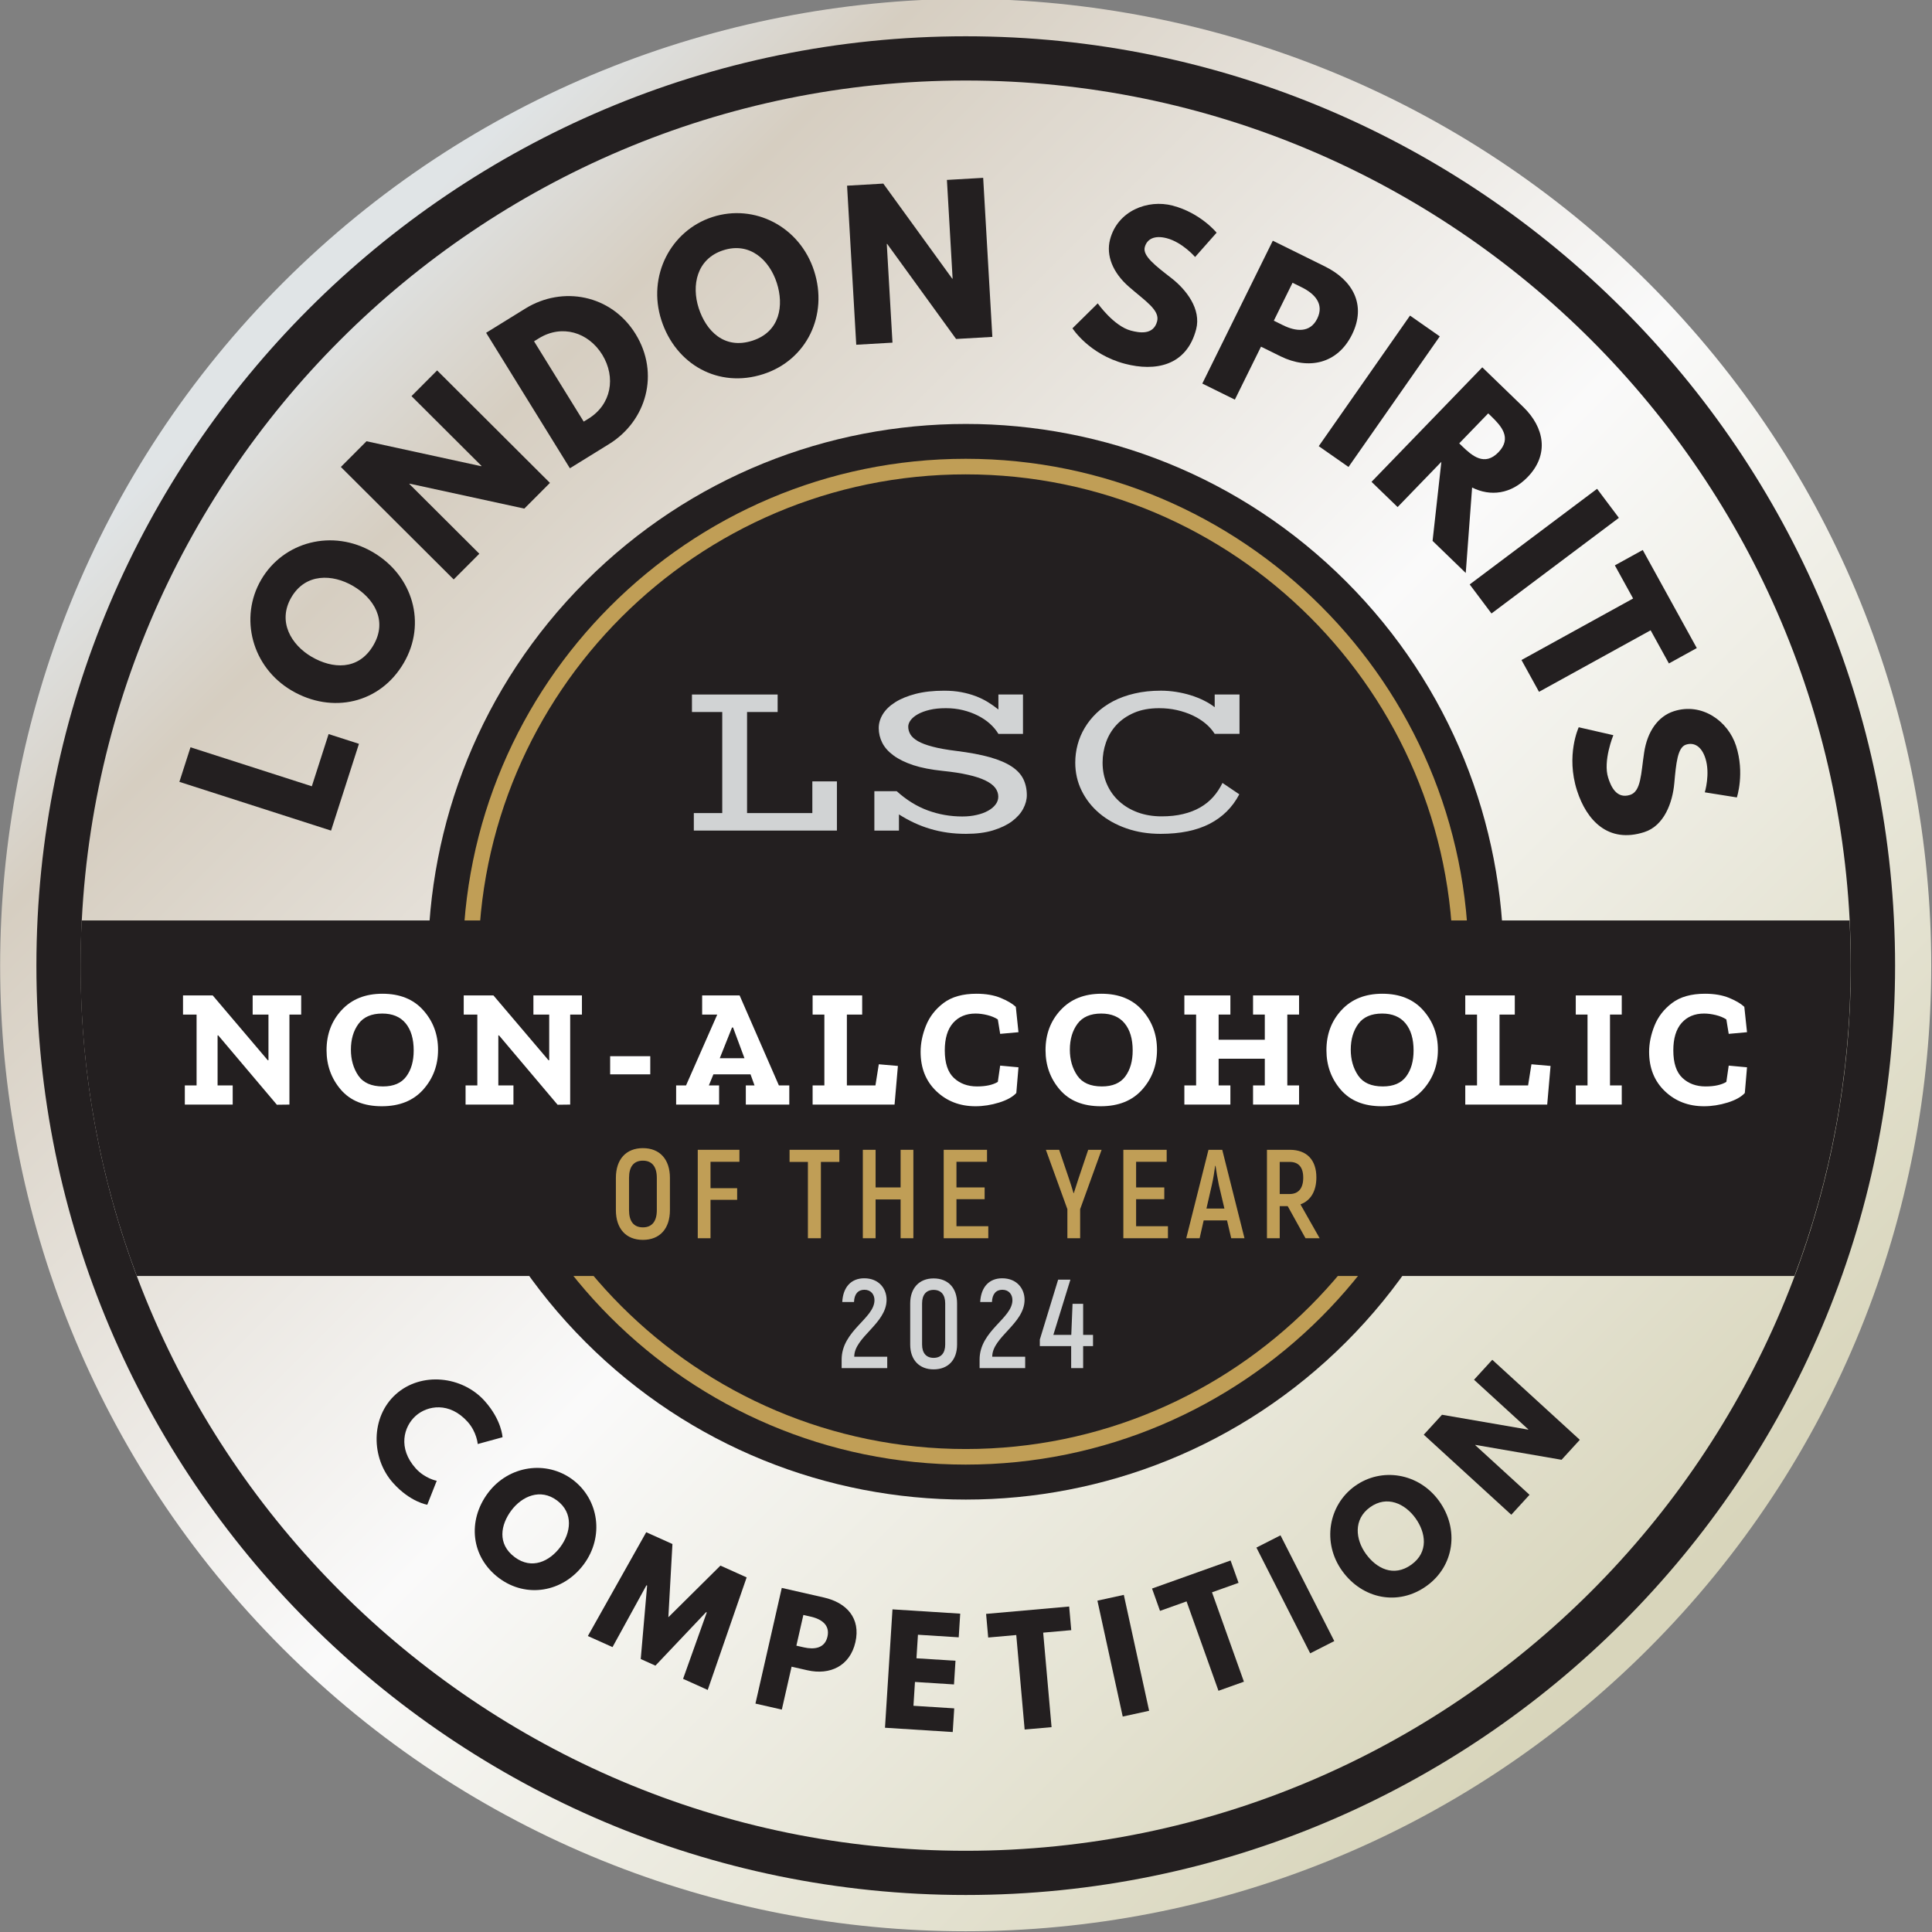 <?xml version="1.0" encoding="UTF-8" standalone="no"?>
<!DOCTYPE svg PUBLIC "-//W3C//DTD SVG 1.1//EN" "http://www.w3.org/Graphics/SVG/1.1/DTD/svg11.dtd">
<svg width="100%" height="100%" viewBox="0 0 319 319" version="1.1" xmlns="http://www.w3.org/2000/svg" xmlns:xlink="http://www.w3.org/1999/xlink" xml:space="preserve" xmlns:serif="http://www.serif.com/" style="fill-rule:evenodd;clip-rule:evenodd;stroke-linejoin:round;stroke-miterlimit:2;">
    <rect x="0" y="0" width="319" height="319" fill="#808080" stroke="none"/>
    <g transform="matrix(1,0,0,1,-51.32,-1439.08)">
        <g transform="matrix(1,0,0,1,-2940.55,1394.16)">
            <g transform="matrix(225.497,225.497,225.497,-225.497,3038.57,91.623)">
                <path d="M0,0C-0,-0.276 0.224,-0.5 0.5,-0.5C0.776,-0.5 1,-0.276 1,-0C1,0.276 0.776,0.5 0.5,0.5C0.362,0.5 0.237,0.444 0.146,0.354C0.056,0.263 -0,0.138 0,0Z" style="fill:url(#_Linear1);fill-rule:nonzero;"/>
            </g>
        </g>
        <g transform="matrix(1,0,0,1,-2940.55,1394.16)">
            <g transform="matrix(-2.946,2.946,2.946,2.946,3240.13,203.723)">
                <path d="M15.07,-36.384C3.299,-36.385 -6.244,-26.843 -6.244,-15.072C-6.245,-3.302 3.299,6.242 15.07,6.243C26.84,6.244 36.383,-3.298 36.384,-15.069C36.384,-26.841 26.84,-36.385 15.07,-36.384" style="fill:rgb(35,31,32);fill-rule:nonzero;"/>
            </g>
        </g>
        <g transform="matrix(1,0,0,1,-2940.55,1394.16)">
            <g transform="matrix(4.167,0,0,4.167,3151.32,284.174)">
                <path d="M0,-38.62C-10.646,-38.62 -19.307,-29.958 -19.307,-19.31C-19.307,-8.663 -10.646,0 0,0C10.647,0 19.309,-8.663 19.309,-19.31C19.309,-29.958 10.647,-38.62 0,-38.62M0,0.617C-10.987,0.617 -19.925,-8.322 -19.925,-19.31C-19.925,-30.299 -10.987,-39.237 0,-39.237C10.987,-39.237 19.926,-30.299 19.926,-19.31C19.926,-8.322 10.987,0.617 0,0.617" style="fill:rgb(192,158,86);fill-rule:nonzero;"/>
            </g>
        </g>
        <g transform="matrix(1,0,0,1,-2940.55,1394.16)">
            <g transform="matrix(4.167,0,0,4.167,3151.33,350.505)">
                <path d="M0,-70.144C-19.339,-70.144 -35.072,-54.411 -35.072,-35.072C-35.072,-15.733 -19.339,0.001 0,0.001C19.338,0.001 35.07,-15.733 35.07,-35.072C35.07,-54.411 19.338,-70.144 0,-70.144M0,1.753C-20.306,1.753 -36.825,-14.766 -36.825,-35.072C-36.825,-55.377 -20.306,-71.897 0,-71.897C20.304,-71.897 36.824,-55.377 36.824,-35.072C36.824,-14.766 20.304,1.753 0,1.753" style="fill:rgb(35,31,32);fill-rule:nonzero;"/>
            </g>
        </g>
        <g transform="matrix(1,0,0,1,-2940.55,1394.16)">
            <g transform="matrix(4.167,0,0,4.167,3297.26,255.606)">
                <path d="M0,-14.088L-70.051,-14.088C-70.081,-13.494 -70.097,-12.897 -70.097,-12.296C-70.097,-7.971 -69.305,-3.829 -67.867,0L-2.184,0C-0.746,-3.829 0.045,-7.971 0.045,-12.296C0.045,-12.897 0.03,-13.494 0,-14.088" style="fill:rgb(35,31,32);fill-rule:nonzero;"/>
            </g>
        </g>
        <g transform="matrix(1,0,0,1,-2940.55,1394.16)">
            <g transform="matrix(2.782,3.102,-3.102,2.782,2946.95,0)">
                <path d="M69.539,25.757C68.463,25.757 67.99,25.005 67.99,24.372C67.99,23.746 68.463,22.994 69.539,22.994C70.086,22.994 70.462,23.284 70.462,23.284L70.918,22.373C70.918,22.373 70.394,21.94 69.374,21.94C68.041,21.94 66.827,23.033 66.827,24.384C66.827,25.728 68.047,26.811 69.374,26.811C70.394,26.811 70.918,26.378 70.918,26.378L70.462,25.466C70.462,25.466 70.086,25.757 69.539,25.757Z" style="fill:rgb(35,31,32);fill-rule:nonzero;"/>
            </g>
        </g>
        <g transform="matrix(1,0,0,1,-2940.55,1394.16)">
            <g transform="matrix(3.337,2.495,-2.495,3.337,2946.95,0)">
                <path d="M66.005,37.984C66.005,39.357 66.985,40.422 68.375,40.422C69.725,40.422 70.739,39.357 70.739,37.984C70.739,36.61 69.68,35.551 68.375,35.551C67.082,35.551 66.005,36.61 66.005,37.984ZM67.161,37.984C67.161,37.283 67.549,36.582 68.375,36.582C69.207,36.582 69.583,37.283 69.583,37.984C69.583,38.684 69.23,39.385 68.375,39.385C67.497,39.385 67.161,38.684 67.161,37.984Z" style="fill:rgb(35,31,32);fill-rule:nonzero;"/>
            </g>
        </g>
        <g transform="matrix(1,0,0,1,-2940.55,1394.16)">
            <g transform="matrix(3.8,1.709,-1.709,3.8,2946.95,0)">
                <path d="M66.229,54.983L67.3,54.983L66.878,50.283L65.739,50.283L64.696,52.995L63.653,50.283L62.514,50.283L62.092,54.983L63.163,54.983L63.385,52.197L63.414,52.197L64.377,54.955L65.015,54.955L65.978,52.197L66.006,52.197L66.229,54.983Z" style="fill:rgb(35,31,32);fill-rule:nonzero;"/>
            </g>
        </g>
        <g transform="matrix(1,0,0,1,-2940.55,1394.16)">
            <g transform="matrix(4.063,0.925,-0.925,4.063,2946.95,0)">
                <path d="M57.076,62.592L57.076,67.293L58.148,67.293L58.148,65.549L58.791,65.549C59.709,65.549 60.398,65.008 60.398,64.04C60.398,63.065 59.709,62.592 58.791,62.592L57.076,62.592ZM58.148,64.695L58.148,63.447L58.45,63.447C58.871,63.447 59.27,63.59 59.27,64.074C59.27,64.552 58.871,64.695 58.45,64.695L58.148,64.695Z" style="fill:rgb(35,31,32);fill-rule:nonzero;"/>
            </g>
        </g>
        <g transform="matrix(1,0,0,1,-2940.55,1394.16)">
            <g transform="matrix(4.158,0.263,-0.263,4.158,2946.95,0)">
                <path d="M53.456,71.5L50.766,71.5L50.766,76.201L53.456,76.201L53.456,75.261L51.837,75.261L51.837,74.315L53.387,74.315L53.387,73.375L51.837,73.375L51.837,72.44L53.456,72.44L53.456,71.5Z" style="fill:rgb(35,31,32);fill-rule:nonzero;"/>
            </g>
        </g>
        <g transform="matrix(1,0,0,1,-2940.55,1394.16)">
            <g transform="matrix(4.15,-0.368,0.368,4.15,2946.95,0)">
                <path d="M43.065,79.794L44.182,79.794L44.182,83.554L45.253,83.554L45.253,79.794L46.37,79.794L46.37,78.854L43.065,78.854L43.065,79.794Z" style="fill:rgb(35,31,32);fill-rule:nonzero;"/>
            </g>
        </g>
        <g transform="matrix(1,0,0,1,-2940.55,1394.16)">
            <g transform="matrix(4.071,-0.889,0.889,4.071,2946.95,0)">
                <rect x="37.184" y="84.074" width="1.071" height="4.701" style="fill:rgb(35,31,32);fill-rule:nonzero;"/>
            </g>
        </g>
        <g transform="matrix(1,0,0,1,-2940.55,1394.16)">
            <g transform="matrix(3.924,-1.401,1.401,3.924,2946.95,0)">
                <path d="M28.356,89.354L29.473,89.354L29.473,93.115L30.544,93.115L30.544,89.354L31.661,89.354L31.661,88.414L28.356,88.414L28.356,89.354Z" style="fill:rgb(35,31,32);fill-rule:nonzero;"/>
            </g>
        </g>
        <g transform="matrix(1,0,0,1,-2940.55,1394.16)">
            <g transform="matrix(3.714,-1.889,1.889,3.714,2946.95,0)">
                <rect x="21.297" y="91.728" width="1.071" height="4.701" style="fill:rgb(35,31,32);fill-rule:nonzero;"/>
            </g>
        </g>
        <g transform="matrix(1,0,0,1,-2940.55,1394.16)">
            <g transform="matrix(3.379,-2.438,2.438,3.379,2946.95,0)">
                <path d="M9.143,96.654C9.143,98.027 10.123,99.093 11.513,99.093C12.864,99.093 13.878,98.027 13.878,96.654C13.878,95.281 12.818,94.221 11.513,94.221C10.22,94.221 9.143,95.281 9.143,96.654ZM10.3,96.654C10.3,95.953 10.687,95.253 11.513,95.253C12.345,95.253 12.721,95.953 12.721,96.654C12.721,97.355 12.368,98.056 11.513,98.056C10.636,98.056 10.3,97.355 10.3,96.654Z" style="fill:rgb(35,31,32);fill-rule:nonzero;"/>
            </g>
        </g>
        <g transform="matrix(1,0,0,1,-2940.55,1394.16)">
            <g transform="matrix(2.812,-3.075,3.075,2.812,2946.95,0)">
                <path d="M-3.49,97.012L-3.478,97.012L-1.61,99.929L-0.538,99.929L-0.538,95.229L-1.61,95.229L-1.61,98.146L-1.621,98.146L-3.49,95.229L-4.561,95.229L-4.561,99.929L-3.49,99.929L-3.49,97.012Z" style="fill:rgb(35,31,32);fill-rule:nonzero;"/>
            </g>
        </g>
        <g transform="matrix(1,0,0,1,-2940.55,1394.16)">
            <g transform="matrix(1.275,-3.967,3.967,1.275,2946.95,0)">
                <path d="M-32.846,29.809L-34.285,29.809L-34.285,36.122L-30.673,36.122L-30.673,34.859L-32.846,34.859L-32.846,29.809Z" style="fill:rgb(35,31,32);fill-rule:nonzero;"/>
            </g>
        </g>
        <g transform="matrix(1,0,0,1,-2940.55,1394.16)">
            <g transform="matrix(2.101,-3.598,3.598,2.101,2946.95,0)">
                <path d="M-21.677,38.537C-21.677,40.381 -20.36,41.812 -18.493,41.812C-16.68,41.812 -15.318,40.381 -15.318,38.537C-15.318,36.693 -16.741,35.269 -18.493,35.269C-20.23,35.269 -21.677,36.693 -21.677,38.537ZM-20.123,38.537C-20.123,37.596 -19.603,36.654 -18.493,36.654C-17.376,36.654 -16.871,37.596 -16.871,38.537C-16.871,39.478 -17.346,40.419 -18.493,40.419C-19.672,40.419 -20.123,39.478 -20.123,38.537Z" style="fill:rgb(35,31,32);fill-rule:nonzero;"/>
            </g>
        </g>
        <g transform="matrix(1,0,0,1,-2940.55,1394.16)">
            <g transform="matrix(2.942,-2.951,2.951,2.942,2946.95,0)">
                <path d="M-2.152,40.269L-2.137,40.269L0.373,44.187L1.811,44.187L1.811,37.874L0.373,37.874L0.373,41.792L0.357,41.792L-2.152,37.874L-3.591,37.874L-3.591,44.187L-2.152,44.187L-2.152,40.269Z" style="fill:rgb(35,31,32);fill-rule:nonzero;"/>
            </g>
        </g>
        <g transform="matrix(1,0,0,1,-2940.55,1394.16)">
            <g transform="matrix(3.544,-2.191,2.191,3.544,2946.95,0)">
                <path d="M12.952,36.187L12.952,42.499L14.78,42.499C16.517,42.499 17.964,41.183 17.964,39.339C17.964,37.503 16.51,36.187 14.78,36.187L12.952,36.187ZM14.39,41.214L14.39,37.472L14.612,37.472C15.683,37.472 16.41,38.291 16.41,39.347C16.403,40.403 15.676,41.214 14.612,41.214L14.39,41.214Z" style="fill:rgb(35,31,32);fill-rule:nonzero;"/>
            </g>
        </g>
        <g transform="matrix(1,0,0,1,-2940.55,1394.16)">
            <g transform="matrix(3.964,-1.284,1.284,3.964,2946.95,0)">
                <path d="M27.957,33.727C27.957,35.571 29.273,37.002 31.141,37.002C32.954,37.002 34.316,35.571 34.316,33.727C34.316,31.883 32.893,30.459 31.141,30.459C29.404,30.459 27.957,31.883 27.957,33.727ZM29.511,33.727C29.511,32.785 30.031,31.844 31.141,31.844C32.258,31.844 32.763,32.785 32.763,33.727C32.763,34.668 32.288,35.609 31.141,35.609C29.962,35.609 29.511,34.668 29.511,33.727Z" style="fill:rgb(35,31,32);fill-rule:nonzero;"/>
            </g>
        </g>
        <g transform="matrix(1,0,0,1,-2940.55,1394.16)">
            <g transform="matrix(4.16,-0.24,0.24,4.16,2946.95,0)">
                <path d="M44.665,23.057L44.681,23.057L47.19,26.975L48.629,26.975L48.629,20.662L47.19,20.662L47.19,24.58L47.175,24.58L44.665,20.662L43.227,20.662L43.227,26.975L44.665,26.975L44.665,23.057Z" style="fill:rgb(35,31,32);fill-rule:nonzero;"/>
            </g>
        </g>
        <g transform="matrix(1,0,0,1,-2940.55,1394.16)">
            <g transform="matrix(4.031,1.054,-1.054,4.031,2946.95,0)">
                <path d="M60.176,3.831C59.159,3.831 58.118,4.581 58.118,5.759C58.118,6.417 58.562,7.007 59.319,7.382C60.069,7.757 60.743,7.963 60.743,8.422C60.743,9.011 60.146,9.042 59.832,9.042C59.128,9.042 58.286,8.33 58.286,8.33L57.567,9.539C57.567,9.539 58.462,10.373 59.939,10.373C61.171,10.373 62.319,9.845 62.319,8.338C62.319,7.512 61.546,6.915 60.842,6.616C60.123,6.31 59.526,6.058 59.526,5.706C59.526,5.361 59.786,5.14 60.276,5.14C60.926,5.14 61.554,5.576 61.554,5.576L62.135,4.428C62.135,4.428 61.324,3.831 60.176,3.831Z" style="fill:rgb(35,31,32);fill-rule:nonzero;"/>
            </g>
        </g>
        <g transform="matrix(1,0,0,1,-2940.55,1394.16)">
            <g transform="matrix(3.736,1.844,-1.844,3.736,2946.95,0)">
                <path d="M63.895,-8.875L63.895,-2.562L65.334,-2.562L65.334,-4.903L66.198,-4.903C67.43,-4.903 68.356,-5.63 68.356,-6.931C68.356,-8.24 67.43,-8.875 66.198,-8.875L63.895,-8.875ZM65.334,-6.051L65.334,-7.727L65.739,-7.727C66.306,-7.727 66.841,-7.536 66.841,-6.885C66.841,-6.242 66.306,-6.051 65.739,-6.051L65.334,-6.051Z" style="fill:rgb(35,31,32);fill-rule:nonzero;"/>
            </g>
        </g>
        <g transform="matrix(1,0,0,1,-2940.55,1394.16)">
            <g transform="matrix(3.415,2.387,-2.387,3.415,2946.95,0)">
                <rect x="67.976" y="-19.101" width="1.439" height="6.313" style="fill:rgb(35,31,32);fill-rule:nonzero;"/>
            </g>
        </g>
        <g transform="matrix(1,0,0,1,-2940.55,1394.16)">
            <g transform="matrix(2.995,2.897,-2.897,2.995,2946.95,0)">
                <path d="M67.581,-30.121L67.581,-23.808L69.019,-23.808L69.019,-26.302L70.947,-23.808L72.776,-23.808L70.603,-26.417C71.376,-26.662 71.896,-27.297 71.896,-28.246C71.896,-29.486 71.009,-30.121 69.838,-30.121L67.581,-30.121ZM69.019,-27.32L69.019,-28.973L69.187,-28.973C69.731,-28.973 70.381,-28.935 70.381,-28.146C70.381,-27.358 69.731,-27.32 69.187,-27.32L69.019,-27.32Z" style="fill:rgb(35,31,32);fill-rule:nonzero;"/>
            </g>
        </g>
        <g transform="matrix(1,0,0,1,-2940.55,1394.16)">
            <g transform="matrix(2.501,3.332,-3.332,2.501,2946.95,0)">
                <rect x="68.586" y="-41.143" width="1.439" height="6.313" style="fill:rgb(35,31,32);fill-rule:nonzero;"/>
            </g>
        </g>
        <g transform="matrix(1,0,0,1,-2940.55,1394.16)">
            <g transform="matrix(2.011,3.649,-3.649,2.011,2946.95,0)">
                <path d="M65.157,-49.472L66.656,-49.472L66.656,-44.421L68.095,-44.421L68.095,-49.472L69.595,-49.472L69.595,-50.734L65.157,-50.734L65.157,-49.472Z" style="fill:rgb(35,31,32);fill-rule:nonzero;"/>
            </g>
        </g>
        <g transform="matrix(1,0,0,1,-2940.55,1394.16)">
            <g transform="matrix(1.278,3.966,-3.966,1.278,2946.95,0)">
                <path d="M62.793,-63.367C61.775,-63.367 60.735,-62.617 60.735,-61.439C60.735,-60.781 61.178,-60.192 61.936,-59.817C62.686,-59.442 63.359,-59.235 63.359,-58.776C63.359,-58.187 62.762,-58.156 62.449,-58.156C61.745,-58.156 60.903,-58.868 60.903,-58.868L60.184,-57.659C60.184,-57.659 61.079,-56.825 62.556,-56.825C63.788,-56.825 64.935,-57.353 64.935,-58.86C64.935,-59.687 64.163,-60.283 63.459,-60.582C62.739,-60.888 62.143,-61.14 62.143,-61.492C62.143,-61.837 62.403,-62.059 62.892,-62.059C63.543,-62.059 64.17,-61.623 64.17,-61.623L64.752,-62.77C64.752,-62.77 63.941,-63.367 62.793,-63.367Z" style="fill:rgb(35,31,32);fill-rule:nonzero;"/>
            </g>
        </g>
        <g transform="matrix(1,0,0,1,-2940.55,1394.16)">
            <g transform="matrix(4.167,0,0,4.167,3106.43,162.482)">
                <path d="M0,4.005L1.126,4.005L1.126,-0L-0.074,-0L-0.074,-0.693L3.321,-0.693L3.321,-0L2.109,-0L2.109,4.005L4.696,4.005L4.696,2.749L5.67,2.749L5.67,4.698L0,4.698L0,4.005Z" style="fill:rgb(209,211,212);fill-rule:nonzero;"/>
            </g>
        </g>
        <g transform="matrix(1,0,0,1,-2940.55,1394.16)">
            <g transform="matrix(4.167,0,0,4.167,3136.24,166.002)">
                <path d="M0,2.294L0.887,2.294C1.271,2.641 1.681,2.895 2.117,3.055C2.553,3.215 3.009,3.295 3.485,3.295C3.693,3.295 3.884,3.274 4.057,3.233C4.23,3.194 4.38,3.139 4.507,3.067C4.634,2.997 4.733,2.914 4.804,2.818C4.875,2.724 4.91,2.621 4.91,2.511C4.91,2.384 4.87,2.268 4.789,2.16C4.708,2.054 4.579,1.957 4.401,1.87C4.224,1.783 3.996,1.708 3.717,1.645C3.439,1.581 3.103,1.529 2.71,1.489C2.254,1.442 1.866,1.367 1.545,1.262C1.226,1.156 0.963,1.028 0.76,0.878C0.556,0.729 0.408,0.562 0.313,0.376C0.22,0.191 0.173,-0.004 0.173,-0.208C0.173,-0.399 0.228,-0.583 0.337,-0.761C0.447,-0.937 0.61,-1.096 0.827,-1.232C1.043,-1.37 1.313,-1.479 1.637,-1.564C1.96,-1.647 2.335,-1.689 2.763,-1.689C3.011,-1.689 3.238,-1.67 3.445,-1.631C3.651,-1.592 3.841,-1.539 4.016,-1.473C4.19,-1.406 4.352,-1.328 4.499,-1.237C4.646,-1.145 4.785,-1.049 4.915,-0.944L4.915,-1.538L5.889,-1.538L5.889,0.022L4.915,0.022C4.828,-0.123 4.715,-0.258 4.577,-0.382C4.438,-0.506 4.279,-0.613 4.098,-0.704C3.918,-0.795 3.721,-0.866 3.507,-0.919C3.293,-0.971 3.07,-0.996 2.836,-0.996C2.59,-0.996 2.375,-0.975 2.189,-0.93C2.002,-0.885 1.847,-0.827 1.721,-0.756C1.595,-0.685 1.501,-0.606 1.437,-0.52C1.374,-0.434 1.342,-0.349 1.342,-0.265C1.342,-0.157 1.37,-0.057 1.427,0.041C1.483,0.137 1.583,0.227 1.725,0.31C1.868,0.392 2.062,0.465 2.308,0.529C2.553,0.595 2.865,0.65 3.243,0.697C3.774,0.763 4.219,0.847 4.577,0.947C4.935,1.049 5.222,1.171 5.438,1.314C5.655,1.456 5.809,1.623 5.902,1.812C5.994,2.001 6.041,2.214 6.041,2.45C6.041,2.629 5.992,2.81 5.896,2.991C5.798,3.174 5.651,3.338 5.454,3.485C5.256,3.632 5.005,3.752 4.703,3.845C4.399,3.938 4.042,3.983 3.633,3.983C3.375,3.983 3.13,3.967 2.895,3.934C2.659,3.9 2.433,3.852 2.215,3.786C1.997,3.722 1.785,3.642 1.58,3.546C1.375,3.451 1.173,3.34 0.974,3.213L0.974,3.854L0,3.854L0,2.294Z" style="fill:rgb(209,211,212);fill-rule:nonzero;"/>
            </g>
        </g>
        <g transform="matrix(1,0,0,1,-2940.55,1394.16)">
            <g transform="matrix(4.167,0,0,4.167,3169.41,170.724)">
                <path d="M0,0.027C0,-0.213 0.031,-0.45 0.093,-0.683C0.155,-0.917 0.249,-1.14 0.375,-1.35C0.5,-1.561 0.656,-1.756 0.844,-1.937C1.032,-2.118 1.251,-2.273 1.502,-2.405C1.753,-2.536 2.037,-2.639 2.354,-2.712C2.669,-2.786 3.017,-2.823 3.395,-2.823C3.597,-2.823 3.797,-2.806 3.997,-2.775C4.196,-2.743 4.387,-2.7 4.57,-2.643C4.753,-2.586 4.927,-2.518 5.09,-2.437C5.253,-2.356 5.398,-2.267 5.525,-2.168L5.525,-2.671L6.508,-2.671L6.508,-1.112L5.525,-1.112C5.433,-1.259 5.312,-1.396 5.162,-1.522C5.011,-1.647 4.841,-1.754 4.65,-1.844C4.46,-1.933 4.252,-2.003 4.027,-2.054C3.802,-2.105 3.568,-2.129 3.326,-2.129C2.944,-2.129 2.613,-2.069 2.332,-1.948C2.05,-1.827 1.817,-1.665 1.632,-1.465C1.447,-1.264 1.31,-1.035 1.219,-0.777C1.128,-0.518 1.083,-0.25 1.083,0.027C1.083,0.339 1.14,0.626 1.256,0.886C1.371,1.148 1.532,1.372 1.739,1.559C1.945,1.748 2.191,1.894 2.477,2C2.763,2.104 3.077,2.157 3.421,2.157C3.732,2.157 4.016,2.128 4.27,2.066C4.523,2.006 4.75,1.919 4.95,1.804C5.148,1.69 5.321,1.551 5.467,1.386C5.613,1.222 5.734,1.037 5.833,0.833L6.5,1.283C6.231,1.797 5.839,2.186 5.324,2.452C4.809,2.717 4.161,2.85 3.381,2.85C2.891,2.85 2.439,2.778 2.026,2.633C1.614,2.489 1.257,2.29 0.957,2.036C0.656,1.782 0.422,1.483 0.253,1.14C0.084,0.797 0,0.425 0,0.027" style="fill:rgb(209,211,212);fill-rule:nonzero;"/>
            </g>
        </g>
        <g transform="matrix(1,0,0,1,-2940.55,1394.16)">
            <g transform="matrix(6.364,0,0,4.167,2802.6,3.41061e-13)">
                <path d="M37.555,50.981L37.25,50.981L37.25,54.548L36.924,54.554L35.403,51.806L35.386,51.806L35.386,53.789L35.778,53.789L35.778,54.548L34.536,54.548L34.536,53.789L34.841,53.789L34.841,50.981L34.489,50.981L34.489,50.223L35.26,50.223L36.688,52.791L36.706,52.791L36.706,50.981L36.296,50.981L36.296,50.223L37.555,50.223L37.555,50.981Z" style="fill:white;fill-rule:nonzero;"/>
                <path d="M41.106,52.379C41.106,52.991 40.977,53.516 40.72,53.956C40.463,54.395 40.105,54.614 39.646,54.614C39.185,54.614 38.83,54.395 38.583,53.956C38.337,53.516 38.213,52.995 38.213,52.392C38.213,51.762 38.344,51.232 38.605,50.802C38.867,50.371 39.219,50.156 39.664,50.156C40.117,50.156 40.47,50.375 40.724,50.812C40.979,51.249 41.106,51.771 41.106,52.379ZM40.474,52.405C40.474,51.944 40.404,51.585 40.265,51.327C40.126,51.07 39.924,50.941 39.659,50.941C39.378,50.941 39.171,51.078 39.041,51.351C38.91,51.623 38.845,51.964 38.845,52.372C38.845,52.767 38.909,53.108 39.036,53.397C39.164,53.685 39.378,53.829 39.677,53.829C39.953,53.829 40.155,53.697 40.282,53.433C40.41,53.169 40.474,52.827 40.474,52.405Z" style="fill:white;fill-rule:nonzero;"/>
                <path d="M44.839,50.981L44.534,50.981L44.534,54.548L44.207,54.554L42.687,51.806L42.67,51.806L42.67,53.789L43.062,53.789L43.062,54.548L41.82,54.548L41.82,53.789L42.125,53.789L42.125,50.981L41.772,50.981L41.772,50.223L42.543,50.223L43.972,52.791L43.99,52.791L43.99,50.981L43.58,50.981L43.58,50.223L44.839,50.223L44.839,50.981Z" style="fill:white;fill-rule:nonzero;"/>
                <rect x="45.571" y="52.631" width="1.041" height="0.719" style="fill:white;fill-rule:nonzero;"/>
                <path d="M50.219,54.548L49.091,54.548L49.091,53.789L49.317,53.789L49.213,53.35L48.25,53.35L48.132,53.789L48.398,53.789L48.398,54.548L47.283,54.548L47.283,53.789L47.54,53.789L48.35,50.981L47.958,50.981L47.958,50.223L48.93,50.223L49.949,53.789L50.219,53.789L50.219,54.548ZM49.056,52.711L48.76,51.494L48.733,51.494L48.415,52.711L49.056,52.711Z" style="fill:white;fill-rule:nonzero;"/>
                <path d="M52.95,54.548L50.824,54.548L50.824,53.789L51.129,53.789L51.129,50.981L50.824,50.981L50.824,50.223L52.11,50.223L52.11,50.981L51.713,50.981L51.713,53.789L52.454,53.789L52.541,52.951L53.037,53.017L52.95,54.548Z" style="fill:white;fill-rule:nonzero;"/>
                <path d="M56.109,54.089C56.016,54.244 55.867,54.37 55.662,54.468C55.457,54.565 55.253,54.614 55.05,54.614C54.646,54.614 54.308,54.416 54.035,54.019C53.762,53.622 53.626,53.102 53.626,52.458C53.626,52.121 53.672,51.775 53.765,51.42C53.858,51.066 54.01,50.766 54.222,50.522C54.434,50.278 54.719,50.156 55.076,50.156C55.317,50.156 55.525,50.211 55.699,50.319C55.873,50.428 56.006,50.547 56.096,50.675L56.165,51.68L55.69,51.746L55.629,51.174C55.554,51.099 55.462,51.041 55.355,51.001C55.248,50.961 55.146,50.941 55.05,50.941C54.806,50.941 54.612,51.066 54.468,51.314C54.325,51.562 54.253,51.924 54.253,52.399C54.253,52.9 54.331,53.264 54.488,53.49C54.645,53.716 54.845,53.829 55.089,53.829C55.319,53.829 55.499,53.769 55.629,53.649L55.69,53.004L56.165,53.071L56.109,54.089Z" style="fill:white;fill-rule:nonzero;"/>
                <path d="M59.759,52.379C59.759,52.991 59.631,53.516 59.374,53.956C59.117,54.395 58.759,54.614 58.3,54.614C57.838,54.614 57.484,54.395 57.237,53.956C56.99,53.516 56.867,52.995 56.867,52.392C56.867,51.762 56.997,51.232 57.259,50.802C57.52,50.371 57.873,50.156 58.317,50.156C58.77,50.156 59.124,50.375 59.378,50.812C59.632,51.249 59.759,51.771 59.759,52.379ZM59.128,52.405C59.128,51.944 59.058,51.585 58.918,51.327C58.779,51.07 58.577,50.941 58.313,50.941C58.031,50.941 57.825,51.078 57.694,51.351C57.564,51.623 57.498,51.964 57.498,52.372C57.498,52.767 57.562,53.108 57.69,53.397C57.818,53.685 58.031,53.829 58.33,53.829C58.606,53.829 58.808,53.697 58.936,53.433C59.064,53.169 59.128,52.827 59.128,52.405Z" style="fill:white;fill-rule:nonzero;"/>
                <path d="M63.445,54.548L62.251,54.548L62.251,53.789L62.556,53.789L62.556,52.731L61.358,52.731L61.358,53.789L61.663,53.789L61.663,54.548L60.469,54.548L60.469,53.789L60.774,53.789L60.774,50.981L60.469,50.981L60.469,50.223L61.663,50.223L61.663,50.981L61.358,50.981L61.358,51.979L62.556,51.979L62.556,50.981L62.251,50.981L62.251,50.223L63.445,50.223L63.445,50.981L63.14,50.981L63.14,53.789L63.445,53.789L63.445,54.548Z" style="fill:white;fill-rule:nonzero;"/>
                <path d="M67.047,52.379C67.047,52.991 66.919,53.516 66.662,53.956C66.405,54.395 66.047,54.614 65.588,54.614C65.126,54.614 64.772,54.395 64.525,53.956C64.278,53.516 64.155,52.995 64.155,52.392C64.155,51.762 64.285,51.232 64.547,50.802C64.808,50.371 65.161,50.156 65.605,50.156C66.058,50.156 66.412,50.375 66.666,50.812C66.92,51.249 67.047,51.771 67.047,52.379ZM66.416,52.405C66.416,51.944 66.346,51.585 66.206,51.327C66.067,51.07 65.865,50.941 65.601,50.941C65.319,50.941 65.113,51.078 64.982,51.351C64.852,51.623 64.786,51.964 64.786,52.372C64.786,52.767 64.85,53.108 64.978,53.397C65.106,53.685 65.319,53.829 65.618,53.829C65.894,53.829 66.096,53.697 66.224,53.433C66.352,53.169 66.416,52.827 66.416,52.405Z" style="fill:white;fill-rule:nonzero;"/>
                <path d="M69.883,54.548L67.757,54.548L67.757,53.789L68.062,53.789L68.062,50.981L67.757,50.981L67.757,50.223L69.042,50.223L69.042,50.981L68.646,50.981L68.646,53.789L69.387,53.789L69.474,52.951L69.97,53.017L69.883,54.548Z" style="fill:white;fill-rule:nonzero;"/>
                <path d="M71.817,54.548L70.624,54.548L70.624,53.789L70.929,53.789L70.929,50.981L70.624,50.981L70.624,50.223L71.817,50.223L71.817,50.981L71.512,50.981L71.512,53.789L71.817,53.789L71.817,54.548Z" style="fill:white;fill-rule:nonzero;"/>
                <path d="M75.01,54.089C74.918,54.244 74.769,54.37 74.564,54.468C74.359,54.565 74.155,54.614 73.952,54.614C73.548,54.614 73.21,54.416 72.937,54.019C72.664,53.622 72.527,53.102 72.527,52.458C72.527,52.121 72.574,51.775 72.667,51.42C72.76,51.066 72.912,50.766 73.124,50.522C73.336,50.278 73.621,50.156 73.978,50.156C74.219,50.156 74.427,50.211 74.601,50.319C74.775,50.428 74.907,50.547 74.997,50.675L75.067,51.68L74.592,51.746L74.531,51.174C74.456,51.099 74.364,51.041 74.257,51.001C74.149,50.961 74.048,50.941 73.952,50.941C73.708,50.941 73.514,51.066 73.37,51.314C73.227,51.562 73.155,51.924 73.155,52.399C73.155,52.9 73.233,53.264 73.39,53.49C73.547,53.716 73.747,53.829 73.991,53.829C74.221,53.829 74.401,53.769 74.531,53.649L74.592,53.004L75.067,53.071L75.01,54.089Z" style="fill:white;fill-rule:nonzero;"/>
                <path d="M46.421,59.909C46.86,59.909 47.122,59.463 47.122,58.732L47.122,57.451C47.122,56.72 46.86,56.274 46.421,56.274C45.982,56.274 45.72,56.72 45.72,57.451L45.72,58.732C45.72,59.463 45.982,59.909 46.421,59.909ZM46.421,59.413C46.182,59.413 46.061,59.173 46.061,58.732L46.061,57.451C46.061,57.01 46.182,56.77 46.421,56.77C46.657,56.77 46.782,57.01 46.782,57.451L46.782,58.732C46.782,59.173 46.657,59.413 46.421,59.413Z" style="fill:rgb(192,158,86);fill-rule:nonzero;"/>
                <path d="M48.925,56.815L48.925,56.34L47.844,56.34L47.844,59.844L48.175,59.844L48.175,58.322L48.866,58.322L48.866,57.861L48.175,57.861L48.175,56.815L48.925,56.815Z" style="fill:rgb(192,158,86);fill-rule:nonzero;"/>
                <path d="M51.518,56.34L50.226,56.34L50.226,56.82L50.702,56.82L50.702,59.844L51.039,59.844L51.039,56.82L51.518,56.82L51.518,56.34Z" style="fill:rgb(192,158,86);fill-rule:nonzero;"/>
                <path d="M53.107,56.34L53.107,57.831L52.458,57.831L52.458,56.34L52.127,56.34L52.127,59.844L52.458,59.844L52.458,58.307L53.107,58.307L53.107,59.844L53.438,59.844L53.438,56.34L53.107,56.34Z" style="fill:rgb(192,158,86);fill-rule:nonzero;"/>
                <path d="M54.556,59.368L54.556,58.297L55.287,58.297L55.287,57.831L54.556,57.831L54.556,56.815L55.349,56.815L55.349,56.34L54.225,56.34L54.225,59.844L55.382,59.844L55.382,59.368L54.556,59.368Z" style="fill:rgb(192,158,86);fill-rule:nonzero;"/>
                <path d="M57.434,59.844L57.765,59.844L57.765,58.692L58.322,56.34L57.974,56.34L57.719,57.496L57.601,58.057L57.594,58.057C57.561,57.881 57.512,57.656 57.48,57.506L57.221,56.34L56.876,56.34L57.434,58.692L57.434,59.844Z" style="fill:rgb(192,158,86);fill-rule:nonzero;"/>
                <path d="M59.217,59.368L59.217,58.297L59.948,58.297L59.948,57.831L59.217,57.831L59.217,56.815L60.01,56.815L60.01,56.34L58.886,56.34L58.886,59.844L60.043,59.844L60.043,59.368L59.217,59.368Z" style="fill:rgb(192,158,86);fill-rule:nonzero;"/>
                <path d="M61.685,59.844L62.029,59.844L61.452,56.34L61.095,56.34L60.518,59.844L60.865,59.844L60.97,59.138L61.576,59.138L61.685,59.844ZM61.042,58.667L61.183,57.726C61.219,57.496 61.252,57.161 61.268,56.975L61.278,56.975C61.295,57.161 61.331,57.496 61.363,57.726L61.508,58.667L61.042,58.667Z" style="fill:rgb(192,158,86);fill-rule:nonzero;"/>
                <path d="M63.612,59.844L63.979,59.844L63.481,58.502C63.743,58.357 63.894,57.982 63.894,57.436C63.894,56.74 63.645,56.34 63.205,56.34L62.612,56.34L62.612,59.844L62.943,59.844L62.943,58.572L63.15,58.572L63.612,59.844ZM62.943,56.82L63.202,56.82C63.432,56.82 63.553,57.03 63.553,57.446C63.553,57.861 63.432,58.092 63.199,58.092L62.943,58.092L62.943,56.82Z" style="fill:rgb(192,158,86);fill-rule:nonzero;"/>
                <path d="M51.577,64.99L52.76,64.99L52.76,64.539L51.904,64.539C51.904,63.758 52.743,63.228 52.743,62.282C52.743,61.841 52.544,61.431 52.163,61.431C51.826,61.431 51.613,61.776 51.593,62.372L51.898,62.372C51.904,62.051 52.006,61.886 52.167,61.886C52.34,61.886 52.429,62.076 52.429,62.297C52.429,63.023 51.577,63.503 51.577,64.654L51.577,64.99Z" style="fill:rgb(209,211,212);fill-rule:nonzero;"/>
                <path d="M53.963,65.04C54.34,65.04 54.572,64.665 54.572,64.059L54.572,62.427C54.572,61.816 54.34,61.436 53.963,61.436C53.592,61.436 53.356,61.816 53.356,62.427L53.356,64.059C53.356,64.665 53.592,65.04 53.963,65.04ZM53.963,64.584C53.773,64.584 53.664,64.394 53.664,64.059L53.664,62.427C53.664,62.081 53.773,61.891 53.963,61.891C54.156,61.891 54.264,62.081 54.264,62.427L54.264,64.059C54.264,64.394 54.156,64.584 53.963,64.584Z" style="fill:rgb(209,211,212);fill-rule:nonzero;"/>
                <path d="M55.156,64.99L56.339,64.99L56.339,64.539L55.484,64.539C55.484,63.758 56.323,63.228 56.323,62.282C56.323,61.841 56.123,61.431 55.742,61.431C55.405,61.431 55.192,61.776 55.172,62.372L55.477,62.372C55.484,62.051 55.585,61.886 55.746,61.886C55.919,61.886 56.008,62.076 56.008,62.297C56.008,63.023 55.156,63.503 55.156,64.654L55.156,64.99Z" style="fill:rgb(209,211,212);fill-rule:nonzero;"/>
                <path d="M58.099,63.673L57.843,63.673L57.843,62.442L57.568,62.442L57.535,63.673L57.07,63.673L57.512,61.486L57.194,61.486L56.719,63.859L56.719,64.119L57.532,64.119L57.532,64.99L57.843,64.99L57.843,64.119L58.099,64.119L58.099,63.673Z" style="fill:rgb(209,211,212);fill-rule:nonzero;"/>
            </g>
        </g>
    </g>
    <defs>
        <linearGradient id="_Linear1" x1="0" y1="0" x2="1" y2="0" gradientUnits="userSpaceOnUse" gradientTransform="matrix(1,0,0,-1,0,-4.45497e-06)"><stop offset="0" style="stop-color:rgb(224,228,230);stop-opacity:1"/><stop offset="0.01" style="stop-color:rgb(224,228,230);stop-opacity:1"/><stop offset="0.12" style="stop-color:rgb(214,206,193);stop-opacity:1"/><stop offset="0.52" style="stop-color:rgb(250,250,250);stop-opacity:1"/><stop offset="1" style="stop-color:rgb(216,213,187);stop-opacity:1"/></linearGradient>
    </defs>
</svg>

